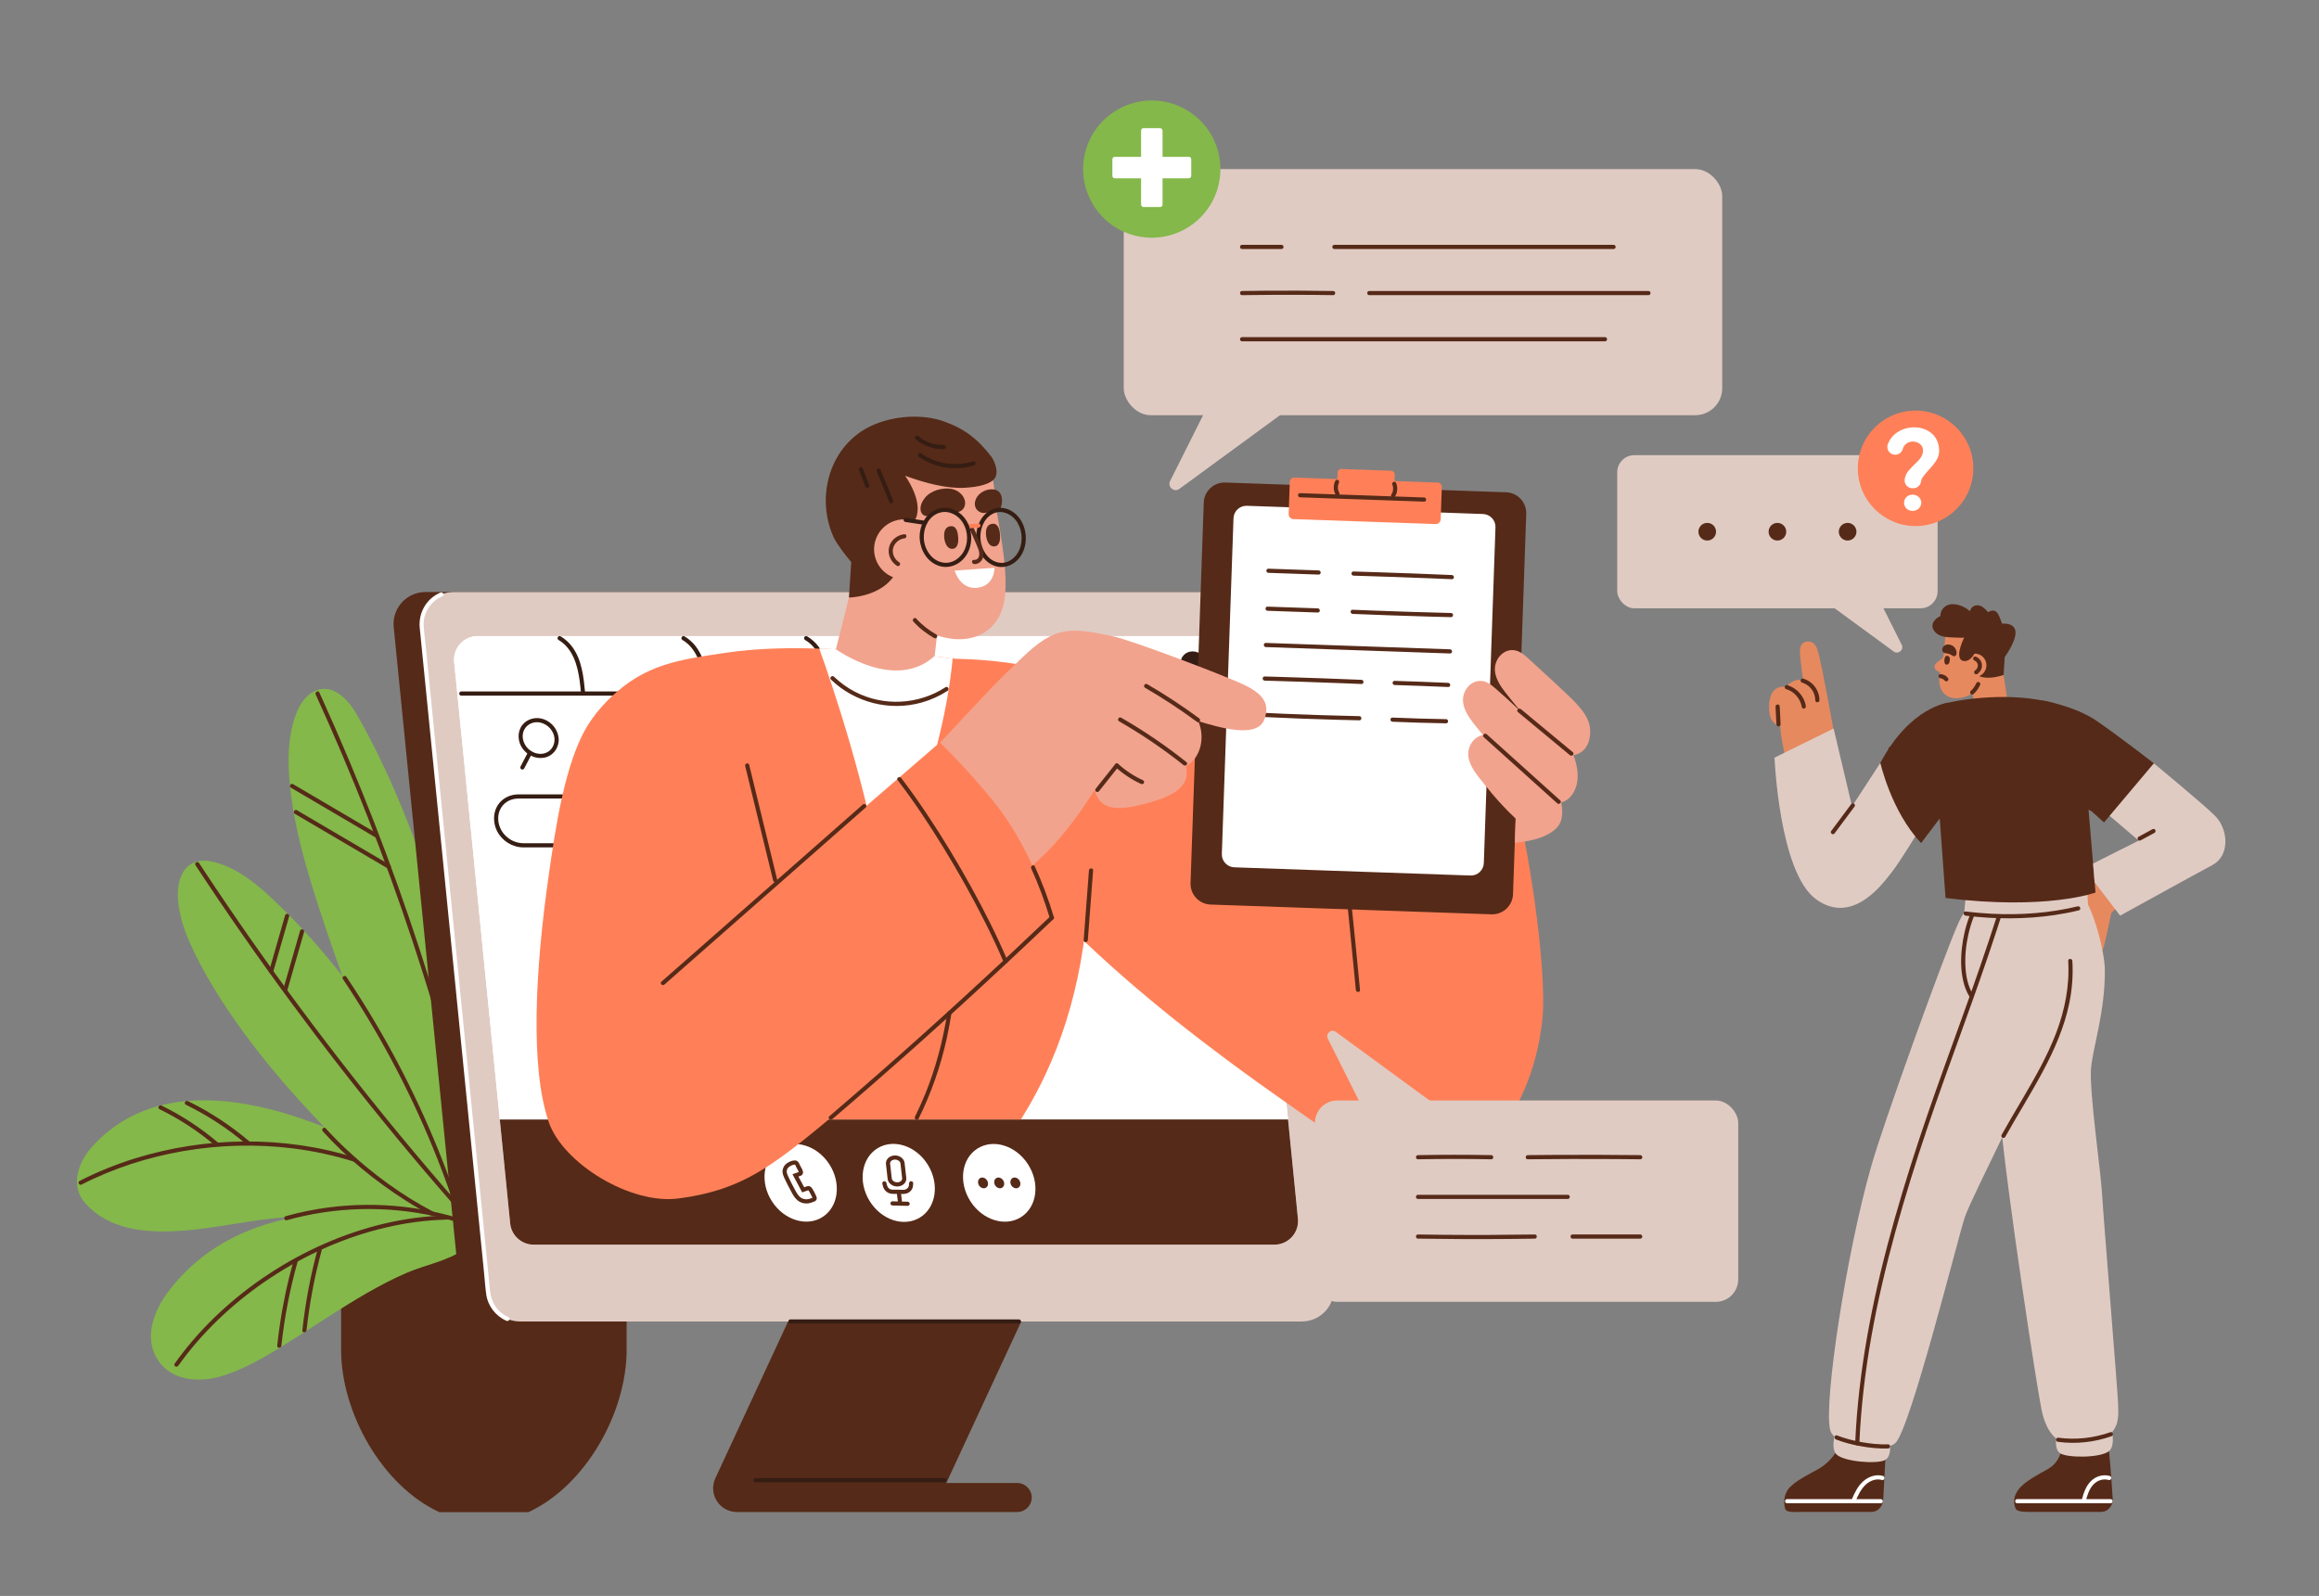 <?xml version="1.0" encoding="UTF-8"?><svg id="Layer_2" xmlns="http://www.w3.org/2000/svg" viewBox="0 0 1692.77 1165.28"><rect x="0" y="0" width="1692.77" height="1165.28" fill="#808080" stroke="none"/><defs><style>.cls-1{fill:#fff;}.cls-2{fill:#f2a38d;}.cls-3{fill:#e7895f;}.cls-4{fill:#ff8058;}.cls-5{fill:#84b84a;}.cls-6{fill:#e0cbc3;}.cls-7{fill:#562a18;}.cls-8{fill:#351d13;}</style></defs><g><path class="cls-5" d="M374.83,920.5c-10.43-63.54-22.65-126.89-37.61-189.52-14.04-58.79-31.41-117.1-57.33-171.85-6.25-13.21-12.91-26.31-20.34-38.91-6.09-10.32-17.96-22.31-30.98-15.07-11.09,6.17-15.22,22.39-16.86,33.94-2,14.09-.93,28.44,.92,42.48,4.13,31.42,13.73,61.77,23.66,91.76,9.21,27.84,19.2,55.43,30.29,82.58,24.99,61.16,55.6,120.18,95.15,173.28,3.27,4.39,10.09,1.41,9.69-2.79,2.14-.89,3.87-3.02,3.4-5.9Z"/><path class="cls-5" d="M387.89,943.84c-13.73-26.51-27.83-52.83-42.32-78.95-13.75-24.78-27.73-49.46-42.41-73.71-14.01-23.14-28.76-45.86-44.9-67.58-15.96-21.47-33.32-41.96-52.48-60.65-9.17-8.94-18.64-17.89-29.52-24.75-5.22-3.29-10.77-6.03-16.67-7.86-6.08-1.88-13.07-3.14-19-.11-9.08,4.64-11.25,16.22-10.73,25.5,.77,13.58,5.81,26.9,11.67,39.03,11.8,24.41,27.14,47.29,43.58,68.78,16.43,21.48,34.46,41.7,53.25,61.14,18.81,19.45,38.26,38.39,58.47,56.38,20.01,17.81,41.09,34.51,63.99,48.47,4.81,2.93,9.7,5.73,14.67,8.39,.1,.62,.54,1.15,1.2,1.27,1.68,.31,3.36,.63,5.05,.94,.26,.05,.52,.01,.77-.08,.84,1.62,1.69,3.23,2.53,4.85,.89,1.71,3.74,.66,2.84-1.07Z"/><path class="cls-5" d="M447.88,594.14c-2.85-19.27-7.63-47.17-31.62-49.25-20.27-1.76-41.44,12.19-54.8,26.18-33.8,35.4-37.57,88.37-34.47,134.74,3.26,48.9,15.69,96.39,29.69,143.23-3.98,5.59-8.25,10.98-12.89,16.1-4.37,4.82,2.77,12,7.16,7.16,3.29-3.63,6.4-7.37,9.36-11.21,1.8,5.93,3.62,11.86,5.44,17.77,1.91,6.21,11.68,3.56,9.76-2.69-2.6-8.44,27.2-95.27,41.5-131.11,9.87-24.72,20.89-49.39,27.32-75.3,6.14-24.73,7.28-50.42,3.55-75.61Z"/><path class="cls-7" d="M457.42,913.16v72.27c0,46.22-30.09,99.47-71.75,118.67h-64.95c-41.65-19.19-71.74-72.45-71.74-118.67v-72.27h208.43Z"/><path class="cls-5" d="M344.37,910.1c3.76-3.08,7.51-6.18,11.24-9.3-16.99-19.81-36.92-36.46-58.9-48.85-62.7-35.34-169.25-81.16-229.39-14.77-10.18,11.24-16.38,28.53-5.23,41.16,33.71,38.23,104.36,12.4,145.41,10.66,23.78-1.01,47.42-2.31,71.16,.53,11.34,1.36,22.62,3.52,33.64,6.86,3.65,1.11,30.85,14.71,32.08,13.71Z"/><path class="cls-5" d="M344.75,900.46c-2.41-7.83-17.85-11.75-23.99-12.49-70.23-8.52-151.15-6.77-197.88,55.01-10.6,14.02-18.28,33.91-7.54,50.17,10.33,15.64,31.12,16.46,47.34,11.35,19.3-6.08,36.98-17.52,53.95-28.27,16.81-10.65,33.31-21.81,50.56-31.75,9.7-5.59,19.63-10.83,29.93-15.24,13.59-5.82,29.15-8.35,41.41-16.9,2-1.39,3.93-2.99,5.15-5.11,1.45-2.52,1.68-4.77,1.07-6.77Z"/><path class="cls-7" d="M209.35,890.92c17.63-4.94,35.84-7.65,54.15-8.1,18.3-.45,36.64,1.32,54.5,5.32,10.11,2.27,20.05,5.24,29.75,8.9,1.83,.69,2.62-2.24,.81-2.93-17.39-6.56-35.56-10.88-54.03-12.97-18.4-2.08-37.04-1.89-55.39,.56-10.33,1.38-20.55,3.47-30.59,6.28-1.88,.53-1.08,3.46,.81,2.93h0Z"/><path class="cls-7" d="M235.59,825.99c17.58,19.47,38.26,36.38,60.36,50.46,6.1,3.89,12.35,7.54,18.76,10.9,1.73,.91,3.27-1.71,1.53-2.62-23.14-12.13-44.57-27.87-63.6-45.73-5.17-4.85-10.15-9.89-14.9-15.15-1.31-1.45-3.45,.7-2.15,2.15h0Z"/><path class="cls-7" d="M250.26,714.78c12.93,19.29,24.9,39.23,35.84,59.72,10.88,20.37,20.75,41.28,29.55,62.63,4.98,12.09,9.61,24.32,13.9,36.67,.64,1.83,3.57,1.05,2.93-.81-7.64-21.99-16.38-43.6-26.16-64.72-9.8-21.14-20.65-41.79-32.52-61.85-6.66-11.25-13.63-22.31-20.91-33.17-1.08-1.62-3.71-.1-2.62,1.53h0Z"/><path class="cls-7" d="M230.45,507.09c6.7,14.69,13.21,29.47,19.52,44.34,6.32,14.89,12.43,29.88,18.34,44.94,5.93,15.11,11.65,30.3,17.16,45.56,5.49,15.19,10.77,30.45,15.84,45.78,5.07,15.33,9.94,30.73,14.6,46.19,.58,1.93,1.16,3.87,1.74,5.8,.56,1.87,3.49,1.07,2.93-.81-4.63-15.55-9.47-31.05-14.52-46.47-5.05-15.42-10.31-30.78-15.78-46.06-5.47-15.28-11.14-30.49-17.02-45.61-5.88-15.13-11.97-30.17-18.25-45.13-6.28-14.93-12.75-29.78-19.43-44.54-.83-1.84-1.67-3.68-2.51-5.51-.81-1.78-3.43-.23-2.62,1.53h0Z"/><path class="cls-7" d="M215.21,594.2c17.88,10.52,35.76,21.03,53.65,31.55,4.73,2.78,9.46,5.57,14.2,8.35,1.69,.99,3.22-1.63,1.53-2.62-17.88-10.52-35.76-21.03-53.65-31.55-4.73-2.78-9.46-5.57-14.2-8.35-1.69-.99-3.22,1.63-1.53,2.62h0Z"/><path class="cls-7" d="M212.38,575.15c15.97,9.39,31.94,18.78,47.91,28.17,4.46,2.62,8.91,5.24,13.37,7.86,1.69,.99,3.22-1.63,1.53-2.62-15.97-9.39-31.94-18.78-47.91-28.17-4.46-2.62-8.91-5.24-13.37-7.86-1.69-.99-3.22,1.63-1.53,2.62h0Z"/><path class="cls-7" d="M142.67,631.66c11.21,17.08,22.65,34,34.33,50.76,11.74,16.85,23.71,33.54,35.9,50.07,12.15,16.47,24.52,32.78,37.1,48.92,12.68,16.27,25.58,32.36,38.7,48.27,12.95,15.71,26.12,31.25,39.5,46.6,1.67,1.91,3.33,3.82,5.01,5.72,1.29,1.47,3.43-.68,2.15-2.15-13.42-15.29-26.63-30.77-39.63-46.43-13.07-15.74-25.92-31.66-38.55-47.75-12.68-16.14-25.14-32.46-37.38-48.94-12.2-16.43-24.18-33.03-35.93-49.78-11.69-16.67-23.16-33.5-34.39-50.49-1.4-2.11-2.79-4.23-4.18-6.35-1.07-1.63-3.7-.11-2.62,1.53h0Z"/><path class="cls-7" d="M209.77,722.88c4.06-14.15,8.13-28.29,12.19-42.44,.54-1.88-2.39-2.69-2.93-.81-4.06,14.15-8.13,28.29-12.19,42.44-.54,1.88,2.39,2.69,2.93,.81h0Z"/><path class="cls-7" d="M199.4,709.69c3.88-13.52,7.77-27.05,11.65-40.57,.54-1.88-2.39-2.69-2.93-.81-3.88,13.52-7.77,27.05-11.65,40.57-.54,1.88,2.39,2.69,2.93,.81h0Z"/><path class="cls-7" d="M59.6,864.87c23.23-11.9,48.36-19.94,74.06-24.39,26.42-4.57,53.56-5.29,80.17-1.99,15.15,1.88,30.13,5.13,44.69,9.72,1.87,.59,2.67-2.34,.81-2.93-26.15-8.25-53.64-12.08-81.04-11.85-26.94,.23-53.91,4.35-79.65,12.34-13.95,4.33-27.56,9.82-40.56,16.48-1.74,.89-.21,3.51,1.53,2.62h0Z"/><path class="cls-7" d="M130.11,997.2c8.44-11.89,18.05-22.92,28.52-33.07,10.76-10.43,22.42-19.93,34.77-28.41,12.59-8.64,25.89-16.24,39.74-22.66,13.77-6.39,28.1-11.58,42.8-15.4,14.6-3.79,29.55-6.22,44.62-6.97,1.85-.09,3.71-.16,5.57-.2,1.95-.05,1.96-3.08,0-3.04-15.26,.36-30.47,2.4-45.33,5.88-15.03,3.52-29.69,8.51-43.82,14.69-14.12,6.17-27.7,13.57-40.58,22.03-12.77,8.39-24.86,17.84-36.05,28.25-10.87,10.11-20.86,21.15-29.73,33.06-1.06,1.42-2.1,2.86-3.13,4.3-1.13,1.6,1.5,3.12,2.62,1.53h0Z"/><path class="cls-7" d="M214.26,920.57c-4.45,15.82-7.86,31.92-10.18,48.19-.66,4.59-1.23,9.18-1.72,13.79-.21,1.94,2.83,1.93,3.04,0,2.2-20.68,6.17-41.15,11.8-61.17,.53-1.88-2.4-2.69-2.93-.81h0Z"/><path class="cls-7" d="M231.85,912.22c-5.28,19.37-8.99,39.14-11.13,59.1-.21,1.94,2.83,1.93,3.04,0,2.12-19.69,5.82-39.19,11.02-58.29,.51-1.89-2.41-2.69-2.93-.81h0Z"/><path class="cls-7" d="M116.4,809.85c14.52,7.11,28.15,15.99,40.49,26.45,1.48,1.26,3.64-.88,2.15-2.15-12.54-10.63-26.34-19.69-41.11-26.92-1.75-.86-3.29,1.76-1.53,2.62h0Z"/><path class="cls-7" d="M135.63,806.58c15.8,7.74,30.63,17.4,44.06,28.78,1.48,1.26,3.64-.88,2.15-2.15-13.62-11.55-28.63-21.4-44.67-29.26-1.75-.86-3.29,1.76-1.53,2.62h0Z"/></g><g><path class="cls-7" d="M584.51,944.93l-62.34,134.4c-1.06,2.29-1.61,4.78-1.61,7.3h0c0,9.58,7.77,17.35,17.35,17.35h204.62c5.85,0,10.59-4.74,10.59-10.59h0c0-5.85-4.74-10.59-10.59-10.59h-51.76l63.95-137.88h-170.22Z"/><path class="cls-8" d="M689.48,1079.21h-137.98c-1.95,0-1.96,3.04,0,3.04h137.98c1.95,0,1.96-3.04,0-3.04h0Z"/><path class="cls-7" d="M310.56,432.26H881.39c11.96,0,21.98,9.07,23.17,20.97l48.46,486.04c1.37,13.7-9.4,25.59-23.17,25.59H359.02c-11.96,0-21.98-9.07-23.17-20.97l-48.46-486.04c-1.37-13.7,9.4-25.59,23.17-25.59Z"/><path class="cls-6" d="M331.03,432.26H901.87c11.96,0,21.98,9.07,23.17,20.97l48.46,486.04c1.37,13.7-9.4,25.59-23.17,25.59H379.49c-11.96,0-21.98-9.07-23.17-20.97l-48.46-486.04c-1.37-13.7,9.4-25.59,23.17-25.59Z"/><path class="cls-1" d="M371.22,961.74c-7.97-3.52-12.66-10.63-13.51-19.15-.26-2.62-.52-5.24-.78-7.86-1.13-11.29-2.25-22.58-3.38-33.87-1.78-17.81-3.55-35.62-5.33-53.44-2.2-22.02-4.39-44.04-6.59-66.06-2.44-24.46-4.88-48.92-7.32-73.37-2.45-24.57-4.9-49.14-7.35-73.72-2.26-22.7-4.53-45.39-6.79-68.09-1.87-18.75-3.74-37.5-5.61-56.24-1.27-12.73-2.54-25.45-3.81-38.18-.5-5.01-1.22-10.05-1.47-15.08-.46-9.41,5.18-17.75,13.75-21.4,1.79-.76,.25-3.38-1.53-2.62-10.26,4.36-16.17,14.78-15.11,25.79,.21,2.17,.43,4.34,.65,6.51,1.08,10.8,2.15,21.59,3.23,32.39,1.75,17.51,3.49,35.01,5.24,52.52,2.2,22.1,4.41,44.2,6.61,66.3,2.46,24.64,4.91,49.28,7.37,73.93,2.48,24.87,4.96,49.73,7.44,74.6,2.3,23.03,4.59,46.07,6.89,69.1,1.9,19.06,3.8,38.12,5.7,57.18,1.29,12.95,2.58,25.89,3.87,38.84,.51,5.08,.83,10.22,1.55,15.28,1.22,8.54,6.87,15.8,14.74,19.27,1.77,.78,3.32-1.83,1.53-2.62h0Z"/><path class="cls-1" d="M348.66,464.45H889.45c8.84,0,16.25,6.7,17.12,15.5l40.87,409.9c1.01,10.13-6.94,18.92-17.12,18.92H389.53c-8.84,0-16.25-6.7-17.12-15.5l-40.87-409.9c-1.01-10.13,6.94-18.92,17.12-18.92Z"/><path class="cls-1" d="M930.32,908.76H389.53c-8.84,0-16.25-6.7-17.12-15.5l-7.31-73.25-33.57-336.66c-1.01-10.12,6.94-18.91,17.13-18.91H889.44c8.85,0,16.25,6.7,17.13,15.5l33.91,340.07,6.96,69.83c1,10.13-6.95,18.92-17.13,18.92Z"/><path class="cls-7" d="M930.32,908.76H389.53c-8.84,0-16.25-6.7-17.12-15.5l-7.31-73.25-.26-2.63H940.22l.26,2.63,6.96,69.83c1,10.13-6.95,18.92-17.13,18.92Z"/><path class="cls-8" d="M336.69,507.91H906.04c1.95,0,1.96-3.04,0-3.04H336.69c-1.95,0-1.96,3.04,0,3.04h0Z"/><path class="cls-8" d="M427.18,506.39c-1.18-11.83-2.28-24.76-9.8-34.53-2.24-2.91-4.98-5.35-8.15-7.23-1.68-1-3.21,1.62-1.53,2.62,10.54,6.25,13.94,18.66,15.46,30.06,.4,3.02,.68,6.05,.98,9.08,.19,1.93,3.23,1.95,3.04,0h0Z"/><path class="cls-8" d="M517.61,506.39c-1.18-11.83-2.28-24.76-9.8-34.53-2.24-2.91-4.98-5.35-8.15-7.23-1.68-1-3.21,1.62-1.53,2.62,10.54,6.25,13.94,18.66,15.46,30.06,.4,3.02,.68,6.05,.98,9.08,.19,1.93,3.23,1.95,3.04,0h0Z"/><path class="cls-8" d="M607.13,506.39c-1.18-11.83-2.28-24.76-9.8-34.53-2.24-2.91-4.98-5.35-8.15-7.23-1.68-1-3.21,1.62-1.53,2.62,10.54,6.25,13.94,18.66,15.46,30.06,.4,3.02,.68,6.05,.98,9.08,.19,1.93,3.23,1.95,3.04,0h0Z"/><path class="cls-8" d="M610.27,615.66h-218.04c-3.39,0-6.77,0-10.16,0-5.46-.01-10.52-2.45-14.08-6.58-5.31-6.16-6.17-16-.08-21.96,2.94-2.88,6.83-4.07,10.86-4.07h226.5c1.69,0,3.35,.01,5.02,.38,8.27,1.82,14.78,9.53,14.59,18.1-.18,8.04-6.69,14.04-14.61,14.12-1.95,.02-1.96,3.06,0,3.04,8.42-.09,15.94-5.84,17.36-14.31,1.46-8.68-3.23-17.41-10.81-21.67-3.35-1.88-7.03-2.7-10.84-2.7h-216.03c-3.75,0-7.49,0-11.24,0-4.5,0-8.79,1.33-12.24,4.3-6.56,5.65-7.38,15.33-3.5,22.75,3.62,6.94,11,11.58,18.84,11.64,.81,0,1.63,0,2.44,0h226.01c1.95,0,1.96-3.04,0-3.04Z"/><g><path class="cls-8" d="M404.74,538.87c.4,4.63-1.85,9.16-6.35,10.86-4.69,1.77-9.98,.03-13.33-3.54-3.26-3.48-4.67-8.95-2.43-13.35,2.14-4.2,6.89-6.23,11.46-5.33,5.49,1.08,10.02,5.75,10.65,11.36,.22,1.92,3.26,1.94,3.04,0-.71-6.27-4.92-11.6-10.87-13.73-5.63-2.01-12.18-.42-15.81,4.44-3.68,4.94-3.21,11.94,.27,16.85,3.57,5.05,9.77,7.93,15.93,6.76,6.72-1.28,11.06-7.64,10.49-14.32-.17-1.93-3.21-1.95-3.04,0Z"/><path class="cls-8" d="M385.54,548.99c-1.85,3.54-3.7,7.07-5.54,10.61-.38,.73-.19,1.65,.54,2.08,.68,.4,1.7,.18,2.08-.54,1.85-3.54,3.7-7.07,5.54-10.61,.38-.73,.19-1.65-.54-2.08-.68-.4-1.7-.18-2.08,.54h0Z"/></g><path class="cls-8" d="M881.23,485.33c.54,5.37-3.39,9.73-8.76,9.73s-10.16-4.36-10.7-9.73c-.54-5.37,3.39-9.73,8.76-9.73s10.16,4.36,10.7,9.73Z"/><path class="cls-8" d="M841.98,485.33c.54,5.37-3.39,9.73-8.76,9.73s-10.16-4.36-10.7-9.73c-.54-5.37,3.39-9.73,8.76-9.73s10.16,4.36,10.7,9.73Z"/><path class="cls-8" d="M743.81,963.35h-166.87c-1.95,0-1.96,3.04,0,3.04h166.87c1.95,0,1.96-3.04,0-3.04h0Z"/><g><ellipse class="cls-1" cx="584.43" cy="863.69" rx="24.94" ry="29.62" transform="translate(-374.31 453.4) rotate(-32.75)"/><ellipse class="cls-1" cx="656.04" cy="863.69" rx="25.03" ry="29.65" transform="translate(-353.29 466.69) rotate(-31.31)"/><ellipse class="cls-1" cx="729.38" cy="863.69" rx="24.98" ry="29.66" transform="translate(-351.27 531.81) rotate(-32.75)"/><g><path class="cls-7" d="M644.08,864.36c.3,1.5,.74,3.09,1.64,4.34,.79,1.09,1.88,1.92,3.12,2.43,2.16,.88,4.66,.52,6.95,.57,.82,.02,1.52-.71,1.52-1.52s-.7-1.5-1.52-1.52c-.76-.02-1.52-.01-2.28,0-.71,0-1.42,.02-2.13-.03-.15-.01-.29-.02-.44-.04,.33,.04-.13-.03-.2-.04-.26-.05-.52-.12-.77-.21-.08-.03-.39-.19-.06-.02-.1-.05-.2-.1-.3-.15-.23-.13-.44-.27-.66-.42,.31,.21,0-.01-.06-.05-.09-.08-.18-.16-.27-.24-.09-.09-.18-.18-.27-.27-.27-.27,.09,.17-.08-.09-.69-1.09-.98-2.08-1.27-3.52-.16-.8-1.12-1.27-1.87-1.06-.84,.23-1.22,1.06-1.06,1.87h0Z"/><path class="cls-7" d="M663.56,863.95c-.01,.28-.02,.57-.04,.85,0,.11-.02,.22-.03,.34,0,.05-.05,.46-.02,.25,.03-.21-.02,.14-.03,.18-.02,.12-.05,.25-.08,.37-.03,.12-.06,.24-.1,.36-.01,.04-.13,.36-.06,.17,.08-.19-.06,.13-.08,.16-.06,.12-.13,.23-.2,.34-.02,.02-.27,.36-.09,.14-.09,.11-.19,.22-.29,.33-.08,.09-.17,.17-.26,.25-.07,.07-.24,.2-.07,.07-.23,.18-.47,.33-.72,.46-.11,.06-.22,.11-.33,.16-.1,.04-.09,.04,.02,0-.07,.03-.14,.05-.21,.08-.26,.09-.52,.16-.79,.21-.44,.09,.26,0-.19,.03-.13,0-.25,.01-.38,.02-.29,0-.59,0-.88,0-.98,0-1.96-.03-2.93-.05-.79-.02-1.55,.71-1.52,1.52,.04,.84,.67,1.5,1.52,1.52,2.53,.05,5.21,.38,7.47-.99,1.12-.68,2.1-1.67,2.64-2.88,.54-1.23,.64-2.54,.7-3.87,.04-.79-.72-1.55-1.52-1.52-.85,.04-1.48,.67-1.52,1.52h0Z"/><path class="cls-7" d="M654.95,866.3c-3.56,0-6.67-2.42-7.02-5.52l-1.22-10.81c-.16-1.45,.29-2.88,1.27-4.03,1.17-1.37,2.98-2.2,4.97-2.29,3.76-.15,7,2.26,7.37,5.52l1.22,10.81c.16,1.45-.29,2.88-1.27,4.03-1.17,1.37-2.98,2.2-4.97,2.29-.12,0-.23,0-.35,0Zm-1.65-19.63c-.07,0-.14,0-.21,0-1.15,.05-2.17,.5-2.8,1.23-.3,.35-.65,.94-.56,1.72l1.22,10.81c.18,1.62,2.1,2.94,4.21,2.82,1.15-.05,2.17-.5,2.8-1.23,.3-.35,.65-.94,.56-1.72l-1.22-10.81c-.18-1.57-1.99-2.83-4-2.83Z"/><path class="cls-7" d="M654.58,870.44c.25,2.19,.5,4.38,.75,6.57,.05,.42,.14,.77,.44,1.07,.26,.26,.7,.46,1.07,.44,.75-.03,1.61-.67,1.52-1.52-.25-2.19-.5-4.38-.75-6.57-.05-.42-.14-.77-.44-1.07-.26-.26-.7-.46-1.07-.44-.75,.03-1.61,.67-1.52,1.52h0Z"/><path class="cls-7" d="M651.49,880.18c3.68,.09,7.37,.18,11.05,.27,.82,.02,1.52-.71,1.52-1.52s-.7-1.5-1.52-1.52c-3.68-.09-7.37-.18-11.05-.27-.82-.02-1.52,.71-1.52,1.52s.7,1.5,1.52,1.52h0Z"/></g><path class="cls-7" d="M588.53,878.7h-.08c-2.33-.02-4.73-.9-6.41-2.37-2.18-1.9-3.47-4.37-4.61-6.54-.23-.43-.45-.86-.67-1.27-1.29-2.37-2.52-4.78-3.64-7.17l-.2-.42c-1-2.13-2.03-4.33-1.64-6.66,.38-2.15,1.61-4,3.4-5.1,1.52-.93,3.36-1.89,5.52-1.89,.35,0,.8,.03,1.29,.24,1.31,.57,1.94,2.06,2.36,3.04,.07,.17,.14,.33,.2,.45,.13,.26,.31,.57,.51,.91,.95,1.64,2.03,3.49,1.44,5.07-.26,.7-.81,1.23-1.56,1.49l-1.61,.56,4.19,7.84c.9-.31,1.98-.69,2.05-.72,1.11-.38,2.72-.32,4.17,2.19,.83,1.42,1.59,2.87,2.26,4.32l.07,.16c.37,.77,.87,1.84,.51,2.89-.38,1.1-1.47,1.5-2.12,1.74l-.2,.08c-1.46,.57-3.19,1.18-5.22,1.18Zm-8.27-28.41s0,.03-.05,.03c-1.4,0-2.72,.69-3.93,1.44-1.06,.65-1.77,1.72-1.99,3.02-.24,1.38,.56,3.07,1.39,4.85l.2,.43c1.09,2.33,2.28,4.69,3.55,7,.23,.43,.47,.87,.7,1.32,1.07,2.03,2.17,4.14,3.92,5.66,1.13,.99,2.83,1.61,4.44,1.62,1.55,.01,2.9-.47,4.18-.97l.26-.1s.07-.03,.11-.04c-.07-.16-.15-.32-.2-.43l-.08-.17c-.64-1.36-1.36-2.74-2.14-4.08-.31-.54-.52-.75-.61-.82-.21,.08-.93,.32-3.21,1.12l-1.23,.43-7.09-13.26,4.61-1.61c-.18-.63-.84-1.76-1.15-2.29-.23-.4-.45-.77-.6-1.07-.08-.17-.18-.38-.28-.62-.16-.38-.54-1.27-.79-1.45Z"/><path class="cls-7" d="M718.14,867.62h0c-2,0-3.87-1.76-4.18-3.93h0c-.31-2.17,1.05-3.93,3.05-3.93h0c2,0,3.87,1.76,4.18,3.93h0c.31,2.17-1.05,3.93-3.05,3.93Z"/><path class="cls-7" d="M729.94,867.62h0c-2,0-3.87-1.76-4.18-3.93h0c-.31-2.17,1.05-3.93,3.05-3.93h0c2,0,3.87,1.76,4.18,3.93h0c.31,2.17-1.05,3.93-3.05,3.93Z"/><path class="cls-7" d="M741.75,867.62h0c-2,0-3.87-1.76-4.18-3.93h0c-.31-2.17,1.05-3.93,3.05-3.93h0c2,0,3.87,1.76,4.18,3.93h0c.31,2.17-1.05,3.93-3.05,3.93Z"/></g></g><g><path class="cls-4" d="M1105.79,585.46c-9.58-2.41-88.06-24.67-127.66-19.33-3.62,.49-4.74,4.7-4.33,7.63,3.34,24.37,6.68,48.74,10.01,73.11-15.92-15.78-32.31-31.1-49.15-45.91-23.1-20.32-47.04-39.68-71.7-58.07-23.17-17.28-47.21-33.72-73.97-44.95-28.92-12.13-62.17-16.47-93.59-17.01,0,0,53.66,167.47,56.82,166.2,43.01,47.35,92.18,88.64,143.45,126.78,14.17,10.54,28.51,20.84,42.96,30.99,14.44,10.14,28.81,20.65,44.17,29.37,27.94,15.88,63.9,25.44,93.48,7.92,15.61-9.25,25.84-23.04,32.84-38.71,1.22-2.52,2.36-5.02,3.42-7.45,7.1-16.26,11.3-33.38,13.25-51,4.21-38.12-12.34-140.41-19.98-159.59Z"/><path class="cls-4" d="M766.88,776.16c-6.57,15.07-12.91,27.11-21.63,41.22H470.72c-36.56-132.89-50.78-222.07-51.34-240.62-.61-20.36,12.78-54.18,26.19-67.23,25.22-24.56,50.05-27.9,84.4-32.93,40.16-5.87,81.13-2.73,121.42,.09,51.08,3.57,100.65,6.38,123.7,59.68,8.32,19.23,13.79,40.39,16.73,62.39,8.03,59.94-2.6,126.21-24.94,177.41Z"/><path class="cls-1" d="M695.39,480.94c-8.3,86.33-50.08,168.65-50.08,168.65-12.52-75.14-37.24-148.11-47.29-176.03,17.84,.57,35.67,1.87,53.37,3.12,15.02,1.06,29.89,2.04,44,4.26Z"/><path class="cls-7" d="M606.59,496.21c17.42,16.79,42.91,23.29,66.22,16.73,6.68-1.88,13.06-4.77,18.88-8.54,1.63-1.06,.11-3.69-1.53-2.62-19.66,12.78-45.12,14.17-65.96,3.37-5.66-2.93-10.86-6.66-15.45-11.08-1.41-1.36-3.56,.79-2.15,2.15h0Z"/><path class="cls-7" d="M980.73,634.83c2.66,22.93,4.9,45.91,7.12,68.89,.62,6.36,1.23,12.71,1.86,19.07,.19,1.93,3.23,1.95,3.04,0-2.23-22.48-4.3-44.98-6.7-67.45-.73-6.84-1.49-13.68-2.28-20.51-.22-1.92-3.26-1.94-3.04,0h0Z"/><g><path class="cls-7" d="M1088.72,667.58l-205.02-7.12c-8.39-.29-14.95-7.33-14.66-15.72l9.65-277.76c.29-8.39,7.33-14.95,15.72-14.66l205.02,7.12c8.39,.29,14.95,7.33,14.66,15.72l-9.65,277.76c-.29,8.39-7.33,14.95-15.72,14.66Z"/><path class="cls-1" d="M1073.35,639.25l-172.35-5.99c-5.21-.18-9.29-4.55-9.11-9.77l8.51-245.08c.18-5.21,4.55-9.29,9.77-9.11l172.35,5.99c5.21,.18,9.29,4.55,9.11,9.77l-8.51,245.08c-.18,5.21-4.55,9.29-9.77,9.11Z"/><path class="cls-4" d="M944.2,350.5h104.75c1.73,0,3.14,1.41,3.14,3.14v23.56c0,2-1.63,3.63-3.63,3.63h-103.78c-2,0-3.63-1.63-3.63-3.63v-23.56c0-1.73,1.41-3.14,3.14-3.14Z" transform="translate(13.29 -34.37) rotate(1.99)"/><rect class="cls-4" x="976.06" y="343.04" width="41.78" height="23.47" rx="2.62" ry="2.62" transform="translate(12.91 -34.39) rotate(1.99)"/><path class="cls-7" d="M948.97,363.11c23.49,.82,46.98,1.63,70.46,2.45,6.71,.23,13.42,.47,20.13,.7,1.95,.07,1.95-2.97,0-3.04-23.49-.82-46.98-1.63-70.46-2.45-6.71-.23-13.42-.47-20.13-.7-1.95-.07-1.95,2.97,0,3.04h0Z"/><path class="cls-7" d="M977.58,359.66c-.09-.15-.17-.31-.25-.46-.03-.05-.25-.56-.12-.24-.14-.33-.25-.67-.34-1.02-.08-.31-.14-.62-.2-.93-.03-.18-.03-.18,0,0-.01-.09-.02-.18-.03-.27-.02-.18-.03-.36-.03-.55-.01-.37,0-.73,.03-1.1,0-.04,.05-.49,0-.14,.02-.18,.06-.36,.09-.54,.07-.36,.17-.71,.28-1.05,.02-.06,.22-.58,.09-.27,.07-.17,.15-.33,.23-.49,.36-.71,.21-1.68-.54-2.08-.69-.37-1.69-.21-2.08,.54-1.6,3.14-1.53,7.05,.25,10.11,.4,.69,1.39,.99,2.08,.54,.69-.45,.97-1.34,.54-2.08h0Z"/><path class="cls-7" d="M1018.22,362.61c2-2.95,2.22-6.84,.84-10.08-.31-.73-1.45-.95-2.08-.54-.76,.49-.88,1.29-.54,2.08-.14-.32,.06,.19,.08,.25,.06,.17,.11,.33,.15,.5,.05,.17,.09,.34,.12,.51,.01,.06,.1,.62,.05,.25,.09,.71,.07,1.41,.02,2.12-.02,.18-.02,.18,0,0-.01,.09-.03,.18-.04,.26-.03,.17-.06,.35-.1,.52-.08,.34-.18,.68-.29,1.01-.02,.06-.23,.57-.09,.24-.07,.16-.14,.31-.22,.47-.16,.3-.33,.6-.53,.88-.45,.66-.15,1.71,.54,2.08,.77,.41,1.6,.16,2.08-.54h0Z"/><path class="cls-7" d="M988,420.31c18.64,.56,37.28,1.18,55.92,1.93,5.3,.21,10.6,.43,15.89,.66,1.95,.09,1.95-2.95,0-3.04-18.63-.82-37.26-1.5-55.89-2.1-5.31-.17-10.61-.34-15.92-.49-1.95-.06-1.95,2.98,0,3.04h0Z"/><path class="cls-7" d="M925.88,418.26c12.23,.42,24.46,.85,36.69,1.27,1.95,.07,1.95-2.97,0-3.04-12.23-.42-24.46-.85-36.69-1.27-1.95-.07-1.95,2.97,0,3.04h0Z"/><path class="cls-7" d="M987.37,448.24c18.64,.76,37.27,1.43,55.92,1.96,5.3,.15,10.6,.29,15.9,.41,1.95,.05,1.95-2.99,0-3.04-18.64-.44-37.27-1.04-55.9-1.74-5.31-.2-10.61-.41-15.92-.63-1.95-.08-1.95,2.96,0,3.04h0Z"/><path class="cls-7" d="M925.25,445.96c12.23,.42,24.46,.85,36.69,1.27,1.95,.07,1.95-2.97,0-3.04-12.23-.42-24.46-.85-36.69-1.27-1.95-.07-1.95,2.97,0,3.04h0Z"/><path class="cls-7" d="M924.01,472.46c16.89,.59,33.78,1.17,50.67,1.76,19.15,.67,38.29,1.33,57.44,2,8.78,.3,17.56,.61,26.34,.91,1.95,.07,1.95-2.97,0-3.04-16.89-.59-33.78-1.17-50.67-1.76-19.15-.67-38.29-1.33-57.44-2-8.78-.3-17.56-.61-26.34-.91-1.95-.07-1.95,2.97,0,3.04h0Z"/><path class="cls-7" d="M1018.01,500.16c13.04,.4,26.08,.89,39.11,1.46,1.95,.09,1.95-2.95,0-3.04-13.03-.57-26.07-1.05-39.11-1.46-1.95-.06-1.95,2.98,0,3.04h0Z"/><path class="cls-7" d="M923.19,496.96c18.3,.51,36.61,1.12,54.9,1.82,5.25,.2,10.49,.41,15.73,.63,1.95,.08,1.95-2.96,0-3.04-18.37-.76-36.74-1.43-55.12-2-5.17-.16-10.35-.31-15.52-.46-1.95-.05-1.95,2.98,0,3.04h0Z"/><path class="cls-7" d="M1016.45,526.97c13.04,.55,26.08,.94,39.12,1.16,1.95,.03,1.96-3,0-3.04-13.04-.22-26.09-.61-39.12-1.16-1.95-.08-1.95,2.95,0,3.04h0Z"/><path class="cls-7" d="M921.64,523.48c18.29,.88,36.59,1.58,54.89,2.07,5.25,.14,10.5,.27,15.74,.38,1.95,.04,1.95-3,0-3.04-18.38-.39-36.76-.97-55.13-1.75-5.17-.22-10.34-.46-15.51-.71-1.95-.09-1.95,2.94,0,3.04h0Z"/></g><path class="cls-2" d="M906.78,499.37c-13.01-6.04-80.09-31.83-94.66-34.84-12.89-2.66-28.34-6.51-41.18-1.85-12.15,4.41-22.35,15.21-31.52,23.93-10.55,10.04-20.49,20.71-30.45,31.33-24.12,25.71-48.24,51.43-72.37,77.14,0,0,57.99,64.57,79.03,58.15,36.73-11.22,63.03-44.42,83.63-76.7,.33,2.83,1.43,5.59,3.6,8.11,6.93,8.06,21.05,5.13,30.04,2.94,9.41-2.28,23.54-6.09,29.97-13.83,3.44-4.15,3.89-9.24,2.96-14.36,2.96-1.88,5.6-4.09,7.65-7.55,3.38-5.72,4.29-12.55,3.12-19.04-.39-2.15-1.04-4.23-1.88-6.24,15.75,4.77,43.04,12.79,48.18-1.23,4.29-11.7-.75-18.83-16.13-25.97Z"/><path class="cls-7" d="M802.1,577.84c4.74-5.95,9.47-11.91,14.21-17.86,.51-.64,.63-1.52,0-2.15-.53-.53-1.63-.65-2.15,0-4.74,5.95-9.47,11.91-14.21,17.86-.51,.64-.63,1.52,0,2.15,.53,.53,1.63,.65,2.15,0h0Z"/><path class="cls-7" d="M814.16,559.98c5.57,5.05,11.87,9.24,18.71,12.37,.75,.34,1.63,.21,2.08-.54,.38-.65,.2-1.73-.54-2.08-6.6-3.02-12.71-7.02-18.09-11.9-1.45-1.31-3.6,.83-2.15,2.15h0Z"/><path class="cls-7" d="M816.88,526.65c16.45,9.46,32.2,20.14,47.04,31.96,1.51,1.21,3.68-.93,2.15-2.15-15.05-11.99-30.97-22.85-47.66-32.44-1.7-.98-3.23,1.65-1.53,2.62h0Z"/><path class="cls-7" d="M835.86,502.16c13.12,7.63,25.77,15.95,37.98,24.96,1.57,1.16,3.09-1.47,1.53-2.62-12.2-9.02-24.86-17.34-37.98-24.96-1.69-.98-3.22,1.64-1.53,2.62h0Z"/><path class="cls-2" d="M1147.23,510.2c-4.68-4.65-21.64-20.44-31.53-29.34-3.78-3.4-7.79-6.83-13.23-6.13-4.7,.6-8.47,4.11-10.2,8.4-4.32,10.69,5.39,20.91,11.51,28.62,2.29,2.89,4.66,5.72,7.09,8.5-6.04-5.76-12.17-11.42-18.46-16.9-3.83-3.35-7.79-6.83-13.23-6.13-4.7,.6-8.47,4.11-10.2,8.4-4.32,10.69,5.39,20.91,11.51,28.62,.65,.82,1.31,1.62,1.97,2.43-4.44,.8-7.99,4.17-9.65,8.29-4.32,10.69,5.39,20.91,11.51,28.62,7.13,9,13.73,16.27,22.06,24.16,0,0-.61,17.63-.61,17.63,0,0,12.78-1.02,21.42-4.86,4.23-1.88,9.34-5.06,11.45-9.35,2.28-4.65,1.92-10.28,1.03-15.23,3.69-1.05,6.98-3.55,9.32-8,4.18-7.96,2.95-17.62-.43-26.58,5.48-.77,9.78-4.73,11.35-10.62,3.35-12.63-3.23-21.17-12.65-30.52Z"/><path class="cls-7" d="M1083.08,538.24c13.91,12.52,27.82,25.04,41.73,37.57,3.97,3.58,7.94,7.15,11.92,10.73,1.45,1.3,3.6-.84,2.15-2.15-13.91-12.52-27.82-25.04-41.73-37.57-3.97-3.58-7.94-7.15-11.92-10.73-1.45-1.3-3.6,.84-2.15,2.15h0Z"/><path class="cls-7" d="M1108.02,519.91c12.65,10.49,25.31,20.98,37.96,31.48,1.49,1.24,3.65-.9,2.15-2.15-12.65-10.49-25.31-20.98-37.96-31.48-1.49-1.24-3.65,.9-2.15,2.15h0Z"/><path class="cls-2" d="M610.18,474.04s43.33,31.39,72.12,4.84l3.39-30.06s-13.76-81.53-51.88-68.57l-23.64,93.79Z"/><path class="cls-2" d="M678.85,461.93c-22.53-9.79-41.36-37.55-47.36-46.36-10.08-14.77-33.35-41.01-13.06-77.06,6.76-12.01,27.23-33.08,58.5-28.3,17.38,2.66,35.25,13.61,42.03,25.55,2.15,3.76,4.03,8.6,5.64,14.13,1.47,5.06,1.66,15.8,2.68,21.81,3.57,21,8.28,45.09,6.27,63.81-2.98,27.85-27.55,38.24-54.71,26.41h0Z"/><path class="cls-7" d="M704.5,367.16c-.19-5.32-5.05-9.34-10.03-10.2-6.44-1.12-14.85,1.07-19.26,6.47-6.4,7.85-2.63,15.42,4.1,12.95,4.37-1.6,7.2-3,11.68-3.04,3.05-.03,6.36,1.11,8.64,.46,2.99-.86,4.98-3.49,4.86-6.63h0Z"/><path class="cls-7" d="M711.6,367.74c-.09,3.14,1.91,5.76,4.9,6.6,1.91,.54,3.86-.1,5.76-.33,3.08-.38,4.43-.21,5.82-.66,2.26-.73,3.01-4.06,3.24-6.07,.34-2.91-.03-6.46-2.43-8.45-1.98-1.64-4.91-1.81-7.34-1.36-4.98,.9-9.81,4.95-9.96,10.28Z"/><path class="cls-7" d="M694.29,384.19c-6.37,.22-5.47,8.61-4.29,11.96,.76,2.18,2.34,4.73,5.22,4.59,4.2-.2,4.42-5.46,4.24-8.26-.2-3.13-1-8.44-5.17-8.29h0Z"/><path class="cls-7" d="M724.82,382.41c-6.37,.22-5.47,8.61-4.29,11.96,.76,2.18,2.34,4.73,5.22,4.59,4.2-.2,4.42-5.46,4.24-8.26-.2-3.13-1-8.44-5.17-8.29h0Z"/><path class="cls-8" d="M712.66,393.63c.68,8.23,5.2,16.54,13.3,19.47,7.7,2.79,15.71-1.23,19.68-8.02,4.38-7.49,4.15-17.46-.27-24.88-4-6.71-11.82-11.17-19.65-8.74-9.24,2.87-13.67,13.1-13.06,22.16,.13,1.94,3.17,1.95,3.04,0-.46-6.95,2.11-14.68,8.5-18.23,6.04-3.35,13.04-.89,17.14,4.27,4.64,5.84,5.63,14.27,2.99,21.17-2.33,6.09-8.2,11.06-15.02,10-8.14-1.27-12.98-9.58-13.61-17.21-.16-1.93-3.2-1.95-3.04,0Z"/><path class="cls-1" d="M725.96,414.56l-29.1,2.05s3.72,13.56,15.9,12.62c13.43-1.04,13.19-14.67,13.19-14.67Z"/><path class="cls-7" d="M723.69,333.53c-9.93-13.11-20.04-20.71-34.94-25.93-15.99-5.6-36.59-3.96-52.02,2.99-30.98,13.95-41.74,51.93-28.18,81.76,2.16,4.75,9.39,14.08,12.81,18.02l-1.67,25.91s36.06-.25,38.35-32.45c.44-6.16,.06-11.07-.83-14.99,.24-.68,.45-1.1,.62-1.17,18.3-6.85,12.81-25.69,2.88-40.3,14.8,5.44,30.63,9.51,43.48,8.78,10.67-.6,17.09-2.62,20.61-5.45,5.21-4.19,1.48-13.75-1.12-17.17Z"/><path class="cls-8" d="M626.95,342.96c1.56,4.05,3.11,8.1,4.67,12.15,.29,.76,1.02,1.29,1.87,1.06,.73-.2,1.36-1.1,1.06-1.87-1.56-4.05-3.11-8.1-4.67-12.15-.29-.76-1.02-1.29-1.87-1.06-.73,.2-1.36,1.1-1.06,1.87h0Z"/><path class="cls-8" d="M639.92,343.95c3.07,7.49,6.14,14.99,9.21,22.48,.31,.76,1.01,1.29,1.87,1.06,.72-.19,1.37-1.11,1.06-1.87-3.07-7.49-6.14-14.99-9.21-22.48-.31-.76-1.01-1.29-1.87-1.06-.72,.19-1.37,1.11-1.06,1.87h0Z"/><path class="cls-8" d="M670.8,333.66c11.58,8.08,26.82,10.38,40.28,6.11,1.86-.59,1.06-3.52-.81-2.93-12.75,4.04-26.97,1.85-37.94-5.8-1.61-1.12-3.13,1.51-1.53,2.62h0Z"/><path class="cls-8" d="M668.36,320.69c5.67,4.84,13,7.47,20.47,7.19,1.95-.07,1.96-3.11,0-3.04-6.64,.25-13.26-1.97-18.32-6.3-1.48-1.26-3.64,.88-2.15,2.15h0Z"/><path class="cls-2" d="M639.11,407.82c3.73,11.5,16.07,17.8,27.57,14.07,11.5-3.73,17.8-16.07,14.07-27.57-3.72-11.5-16.07-17.8-27.57-14.07-11.5,3.73-17.8,16.07-14.07,27.57h0Z"/><path class="cls-4" d="M725.1,584.98c-12.15-14.99-25.24-29.36-39-42.92-40.01,34.55-80.01,69.11-120.02,103.66-4.82-24.45-10.9-48.65-18.33-72.46-7.85-25.13-17.58-73.91-47.26-81.4-28.91-7.29-55.77,13.54-70.61,36.39-17.67,27.23-24.69,78.61-29.25,110.24-10.08,70.02-13.71,141.43,0,180.95,10.42,30.02,59.63,60.26,94.62,55.61,55.76-7.42,76.08-30.27,146.31-88.25,22.52-18.59,43.31-39.18,64.13-59.66,6.6-6.49,61.12-61.16,61.12-61.16-9.7-29.01-22.27-57-41.71-81Z"/><path class="cls-7" d="M656.33,410.52c-3.35-2.03-5.3-6.25-4.42-10.11,.87-3.83,4.35-6.95,8.28-7.32,1.93-.18,1.95-3.22,0-3.04-5.24,.5-10.02,4.32-11.21,9.55-1.18,5.21,1.27,10.79,5.82,13.54,1.68,1.01,3.2-1.61,1.53-2.62h0Z"/><path class="cls-7" d="M711,411.83c2.29,.25,4.46-1.02,5.69-2.91,1.45-2.22,1.42-5.11,.76-7.58-.72-2.7-2.06-5.26-3.17-7.81-1.2-2.76-2.41-5.53-3.61-8.29-.78-1.79-3.4-.24-2.62,1.53,1.86,4.27,3.8,8.52,5.58,12.83,.79,1.9,1.53,4.02,1.11,6.1-.37,1.86-1.77,3.3-3.74,3.08-1.94-.22-1.92,2.82,0,3.04h0Z"/><path class="cls-4" d="M714.2,382.2c-2.58,.19-5.16,.38-7.74,.58-.79,.06-1.56,.66-1.52,1.52,.03,.77,.67,1.58,1.52,1.52,2.58-.19,5.16-.38,7.74-.58,.79-.06,1.56-.66,1.52-1.52-.03-.77-.67-1.58-1.52-1.52h0Z"/><path class="cls-8" d="M671.34,393.63c.69,8.41,5.57,16.65,13.85,19.46,7.84,2.66,16.08-1.13,20.34-7.94,4.68-7.47,4.51-17.64-.13-25.09-4.26-6.82-12.37-11.02-20.36-8.64-9.42,2.8-14.32,12.91-13.7,22.21,.13,1.94,3.17,1.95,3.04,0-.47-7.09,2.39-14.7,8.9-18.22,6.28-3.4,13.62-1.11,18.04,4.15,4.82,5.74,5.91,14.33,3.06,21.21-2.61,6.31-8.86,11.1-15.92,10.01-8.23-1.27-13.44-9.31-14.09-17.15-.16-1.93-3.2-1.95-3.04,0Z"/><path class="cls-8" d="M675.5,380.27c-4.67-.71-9.33-1.42-14-2.13-.81-.12-1.63,.2-1.87,1.06-.2,.72,.24,1.74,1.06,1.87,4.66,.71,9.33,1.42,14,2.13,.81,.12,1.63-.2,1.87-1.06,.2-.72-.24-1.74-1.06-1.87h0Z"/><path class="cls-7" d="M484.99,718.88c7.12-6.26,14.24-12.53,21.36-18.79,10.68-9.4,21.37-18.8,32.05-28.2,11.93-10.49,23.85-20.98,35.78-31.48,11-9.68,21.99-19.35,32.99-29.03,7.65-6.73,15.3-13.46,22.95-20.19,.61-.53,1.21-1.07,1.82-1.6,1.47-1.29-.68-3.43-2.15-2.15-7.12,6.26-14.24,12.53-21.36,18.79-10.68,9.4-21.37,18.8-32.05,28.2-11.93,10.49-23.85,20.98-35.78,31.48-11,9.67-21.99,19.35-32.99,29.03-7.65,6.73-15.3,13.46-22.95,20.19-.61,.53-1.21,1.07-1.82,1.6-1.47,1.29,.68,3.43,2.15,2.15h0Z"/><path class="cls-7" d="M543.95,559.29c5.29,21.68,10.58,43.36,15.87,65.04,1.51,6.19,3.02,12.39,4.53,18.58,.46,1.9,3.39,1.09,2.93-.81-5.29-21.68-10.58-43.36-15.87-65.04-1.51-6.19-3.02-12.39-4.53-18.58-.46-1.9-3.39-1.09-2.93,.81h0Z"/><path class="cls-7" d="M607.51,817.18c21.59-18.48,42.98-37.19,64.16-56.14,20.92-18.73,41.63-37.69,62.16-56.85,11.74-10.96,23.42-21.98,35.06-33.05,1.42-1.35-.73-3.49-2.15-2.15-20.63,19.63-41.42,39.1-62.4,58.35-20.68,18.97-41.56,37.72-62.65,56.22-12.04,10.57-24.15,21.05-36.32,31.47-1.49,1.27,.67,3.41,2.15,2.15h0Z"/><path class="cls-7" d="M752.74,634.11c5.39,11.83,9.89,23.9,13.61,36.36,.56,1.87,3.49,1.07,2.93-.81-3.79-12.71-8.42-25.01-13.91-37.09-.81-1.78-3.43-.23-2.62,1.53h0Z"/><path class="cls-7" d="M655.24,569.6c12.01,15.71,22.96,32.23,33.3,49.08,10.97,17.88,21.25,36.2,30.66,54.95,4.79,9.56,9.35,19.23,13.53,29.08,.32,.76,1.43,.91,2.08,.54,.79-.45,.86-1.33,.54-2.08-7.73-18.2-16.69-35.88-26.24-53.2-10.13-18.37-20.98-36.36-32.65-53.8-5.94-8.89-12.11-17.63-18.6-26.12-1.17-1.53-3.81-.02-2.62,1.53h0Z"/><path class="cls-7" d="M670.52,816.88c9.19-18.73,16.14-38.41,20.59-58.8,1.3-5.93,2.4-11.9,3.35-17.89,.3-1.91-2.62-2.74-2.93-.81-3.24,20.4-8.41,40.42-16.23,59.56-2.27,5.56-4.76,11.02-7.4,16.41-.86,1.75,1.76,3.29,2.62,1.53h0Z"/><path class="cls-7" d="M794.89,635.49c-1.29,16.98-2.57,33.96-3.86,50.94-.15,1.95,2.89,1.94,3.04,0,1.29-16.98,2.57-33.96,3.86-50.94,.15-1.95-2.89-1.94-3.04,0h0Z"/><path class="cls-7" d="M666.72,453.82c4.32,4.85,9.55,8.83,15.17,12.05,1.7,.97,3.23-1.65,1.53-2.62-5.42-3.11-10.39-6.91-14.56-11.58-1.3-1.46-3.44,.69-2.15,2.15h0Z"/></g><g><path class="cls-3" d="M1542.23,661.45s-5,24.64-6.9,30.93c-1.91,6.29-12.83,3.99-10.55-7.7,2.28-11.69,5.74-22.15,5.74-22.15l11.71-1.08Z"/><path class="cls-3" d="M1539.13,644.2c-7.68-5.68-13.5-6.17-20.5-5.1-11.07,9.82-21.92,19.89-32.51,30.23-4.73,4.61-.63,11.43,4.37,11.89-.42,.43-.85,.85-1.27,1.28-6.12,6.26,3.15,16.29,9.31,9.99,.99-1.01,1.99-2,2.98-3,.13,5.33,6.55,9.97,11.25,5.15,9.64-9.9,22.18-21.48,32.16-31.78,4.49-5.51-3.01-16.61-5.79-18.66Z"/><path class="cls-7" d="M1492.15,681.13c3.93-3.88,8.09-7.53,12.48-10.88,.65-.5,.99-1.31,.54-2.08-.37-.64-1.42-1.05-2.08-.54-4.6,3.51-8.98,7.29-13.09,11.35-1.39,1.38,.76,3.52,2.15,2.15h0Z"/><path class="cls-7" d="M1503.41,689.71c3.99-3.89,7.98-7.78,11.97-11.67,1.4-1.37-.75-3.51-2.15-2.15-3.99,3.89-7.98,7.78-11.97,11.67-1.4,1.37,.75,3.51,2.15,2.15h0Z"/><path class="cls-3" d="M1465.59,513s-12.92,5.24-24.78-2.04l-1.79-6.8s7.08-34.45,20.61-30.24l5.96,39.08Z"/><path class="cls-3" d="M1418.89,479.83c-.94,.71-1.87,1.44-2.79,2.18-1.65,1.32-4.46,2.94-3.96,5.38,.44,2.16,3.13,3.23,5.04,3.37,5.49,.39,1.71-10.93,1.71-10.93Z"/><path class="cls-3" d="M1436.62,507.92c8.91-3.87,16.59-14.73,19.04-18.18,4.11-5.78,13.51-16.06,6.05-30.07-2.49-4.67-10.21-12.84-22.46-10.91-6.81,1.08-13.92,5.38-16.71,10.05-.88,1.47-1.68,3.36-2.37,5.52-.64,1.98-.77,10.53-1.24,12.88-1.65,8.2-3.67,14.88-3.31,20.53,.68,10.87,10.27,14.85,21.01,10.18h0Z"/><path class="cls-7" d="M1416.52,495.23c.13,0,.26,.02,.39,.04-.13-.02-.27-.04-.4-.05,.5,.07,.98,.21,1.45,.4-.12-.05-.24-.1-.36-.15,.46,.2,.9,.45,1.3,.76-.1-.08-.2-.16-.31-.24,.38,.3,.72,.63,1.02,1.01-.08-.1-.16-.2-.24-.31,.01,.02,.03,.03,.04,.05,.25,.33,.49,.58,.91,.7,.36,.1,.85,.05,1.17-.15,.32-.21,.61-.52,.7-.91,.08-.37,.09-.85-.15-1.17-.66-.86-1.43-1.61-2.4-2.13-.97-.52-2.01-.81-3.1-.89-.37-.03-.82,.19-1.07,.44-.26,.26-.46,.7-.44,1.07,.04,.87,.67,1.46,1.52,1.52h0Z"/><path class="cls-7" d="M1463.36,479.74l-.82,13.07s-17.36,6.46-22.77-3.63c-5.41-10.08,4.63-21.32,4.63-21.32l18.97,11.88Z"/><path class="cls-7" d="M1417.77,473.69c.46-2.02,2.46-3.18,4.27-3.12,2.34,.07,4.44,1.14,5.58,3.55,1.66,3.49-.22,6.1-2.4,4.63-1.41-.95-1.74-1.07-3.28-1.53-1.14-.34-2.21-.19-2.96-.62-.98-.56-1.48-1.72-1.21-2.91h0Z"/><path class="cls-3" d="M1449.63,488.34c-1.43,4.49-6.23,6.98-10.72,5.55-4.49-1.43-6.97-6.23-5.55-10.72,1.43-4.49,6.23-6.97,10.72-5.55,4.49,1.43,6.98,6.23,5.55,10.72h0Z"/><path class="cls-7" d="M1421.3,478.84c2.48,.07,2.15,3.34,1.7,4.65-.29,.85-.9,1.85-2.02,1.8-1.64-.07-1.74-2.12-1.67-3.21,.07-1.22,.37-3.29,2-3.24h0Z"/><path class="cls-7" d="M1443.31,492.13c2.2-1.45,3.69-4.07,3.43-6.76-.26-2.73-2-4.94-4.53-5.95-.74-.29-1.7,.32-1.87,1.06-.2,.88,.27,1.55,1.06,1.87-.2-.08,0,0,.09,.05,.11,.05,.21,.11,.31,.17,.08,.05,.16,.1,.24,.15,0,0,.31,.23,.19,.13-.13-.1,.18,.16,.17,.15,.07,.06,.14,.13,.2,.2,.08,.08,.16,.17,.24,.26,.06,.07,.19,.25,.07,.08,.12,.17,.24,.35,.34,.53,.06,.1,.11,.21,.16,.31,.13,.24-.01-.06,.04,.09,.07,.2,.14,.4,.19,.61,.03,.11,.05,.23,.07,.35,.04,.25-.01-.35,0,.09,.01,.22,.02,.44,0,.66,0,.12-.01,.24-.03,.37,.02-.16,0-.08-.02,.03-.06,.24-.11,.48-.19,.71-.03,.09-.07,.19-.1,.28,.09-.23-.04,.07-.06,.11-.11,.22-.23,.44-.37,.65-.07,.1-.14,.21-.21,.31,.1-.13,.01-.02-.04,.04-.17,.18-.34,.36-.52,.53-.07,.07-.15,.13-.23,.19,.21-.16-.17,.11-.18,.11-.68,.45-.97,1.34-.54,2.08,.4,.68,1.39,1,2.08,.54h0Z"/><path class="cls-7" d="M1471.08,460.19c-.95-4-5.31-5.18-9.58-4.81-.7-1.8-1.41-3.61-2.16-5.38-1.07-2.53-2.66-4.77-5.77-4.08-.79,.18-1.59,.57-2.28,1.11-2.43-2.91-5.14-5.11-7.76-5.11-2.95,0-4.66,1.65-5.65,4.31-3.83-3.71-11.79-6.8-16.98-4.04-2.95,1.57-4.55,4.52-4.45,7.6-4.6,2.15-7.97,6.51-4.33,11.18,2.43,3.11,6.38,4.08,10.36,4.31,6.13,.36,8.46,.36,11.21,.36-4.62,9.72-5.03,16.99,.42,17.04,4.45,.04,7.13-5.19,7.95-7.09,1.61,1.09,3.29,2,4.92,2.62,3.38,3.64,14.32,3.1,16.36,1.54,0,0,9.36-12.65,7.72-19.55Z"/><path class="cls-7" d="M1442.71,498.66c-.51,1.15-1.14,2.24-1.87,3.27-.08,.11-.16,.23-.25,.34-.01,.01-.22,.29-.07,.1,.13-.17-.02,.02-.04,.05-.2,.25-.4,.49-.6,.73-.43,.49-.88,.95-1.35,1.39-.58,.54-.59,1.61,0,2.15,.62,.57,1.53,.58,2.15,0,1.95-1.83,3.57-4.05,4.66-6.49,.17-.38,.27-.75,.15-1.17-.1-.35-.37-.73-.7-.91-.66-.35-1.73-.23-2.08,.54h0Z"/><path class="cls-7" d="M1529.06,1039.83c-4.63-2.24-9.61-3.46-14.78-3.63-2.95-2.2-8.33-.93-8.24,3.84,.25,13.54,.2,26.36-11.7,32.89-5.82,3.19-16.29,8.68-20.56,14.15-3.96,5.07-4.41,9.73-2.46,14.38,1.11,2.66,7.55,2.38,10.72,2.46h51.29c6.64,0,9.06-6.11,8.9-8.84-1.07-17.88-2.36-32.35-4.23-52.25-.49-5.25-6.17-6.24-8.94-3Z"/><path class="cls-6" d="M1546.07,1024.25c-.24-8.67-10.58-133.95-11.7-153.18-.93-15.98-9.48-75.32-7.99-91.21,1.47-15.71,10.27-41.27,10.08-71.53-.08-13.18-8.13-44.63-16.74-55.07-8.34-10.11-21.63-11.06-34.26-6.23-12.77,4.89-19.94,29.86-27.13,41.13-7.8,12.23-12.56,26.33-14.56,40.66-4.14,29.67,3.92,59.1,16.23,85.96,4.92,56.19,26.98,198.83,30.18,214.24,1.69,8.16,4.74,16.39,10.78,21.42-.47,3.78-.35,8.86,3.15,10.84,5.86,3.32,29.63,3.22,35.55-1.87,2.95-2.54,2.96-8.59,2.22-14.01,.76-.89,1.43-1.85,1.99-2.86,3.01-5.52,2.38-12.24,2.22-18.28Z"/><path class="cls-1" d="M1472.48,1097.6h68.16c1.95,0,1.96-3.04,0-3.04h-68.16c-1.95,0-1.96,3.04,0,3.04h0Z"/><path class="cls-1" d="M1522.52,1095.91c1.14-4.22,2.48-8.71,5.54-11.98,2.86-3.05,7.11-4.5,11.18-3.34,1.88,.53,2.69-2.4,.81-2.93-4.9-1.39-10.14,.18-13.74,3.72-3.71,3.65-5.38,8.82-6.71,13.72-.51,1.89,2.42,2.69,2.93,.81h0Z"/><path class="cls-7" d="M1502.32,1052.75c13.13,1.76,26.55,.29,39.03-4.13,1.83-.65,1.04-3.58-.81-2.93-12.26,4.34-25.32,5.75-38.22,4.02-.82-.11-1.51,.78-1.52,1.52,0,.91,.71,1.41,1.52,1.52h0Z"/><path class="cls-7" d="M1368.86,1039.83c-4.63-2.24-9.61-3.46-14.78-3.63-2.95-2.2-8.33-.93-8.24,3.84,.25,13.54-7.18,26.36-19.08,32.89-5.82,3.19-16.99,8.68-21.25,14.15-3.96,5.07-3.45,11.94-2.26,14.9,1.07,2.68,8.05,1.86,11.21,1.94h51.29c6.64,0,8.77-6.11,8.9-8.84,.83-17.43,1.88-34.85,3.15-52.25,.38-5.26-6.17-6.24-8.94-3Z"/><path class="cls-6" d="M1524.46,664.96l-1.42-22.77h-86.87l-2.38,23.9h0c-2,3.12-3.73,6.5-5.22,10.04-12.65,29.93-53.45,143.32-62.4,174.5-18.42,64.18-34.88,172.66-30.32,193.11,.42,1.89,1.53,3.6,3.13,5.14-.92,5.05-1.09,10.43,1.48,12.97,5.56,5.48,29.26,7.21,35.33,4.3,3.54-1.7,4.07-6.56,3.89-10.33,1.48-.57,2.76-1.27,3.75-2.13,10.77-9.25,45.56-149.02,50.7-164.75,4.97-15.22,57.05-114.93,65.74-145.18,4.26-14.83,8.02-30.46,8.19-45.96,.12-11.22-1.87-23.76-9.25-32.53l25.64-.32Z"/><path class="cls-7" d="M1434.83,668.56c21.64,2.63,43.61,2.74,65.2-.48,5.85-.87,11.66-2,17.4-3.39,1.9-.46,1.09-3.39-.81-2.93-20.61,4.98-41.94,6.48-63.09,5.39-6.25-.32-12.49-.88-18.71-1.63-1.94-.24-1.92,2.8,0,3.04h0Z"/><path class="cls-7" d="M1529.63,651.69s-5.39-63.88-6.51-77.6c-1.1-13.51,.78-28.03-3.53-41.1-3.96-12-14.48-18.61-26.4-21.09-15.44-3.21-31.75-3.63-47.42-2.32-7.81,.66-15.71,1.68-23.36,3.42-5.91,1.34-10.78,4.26-13.2,10-3.31,7.86-1.19,16.39-.2,24.47,1.87,15.38,5.66,32.79,6.79,48.61,1.45,20.25,4.37,59.58,4.37,59.58,74.29,9.15,109.47-3.98,109.47-3.98Z"/><path class="cls-3" d="M1299.47,530.3c.36,9.89,5.85,29.98,6.58,39.84,3.15-1.46,1.23-13.14,4.32-14.7,9.87-4.99,19.66-10.13,29.36-15.45-4.03-21.9-8.42-45.24-9.13-48.57-.97-4.61-1.89-9.26-3.02-13.84-.99-4-2.34-8.86-7.4-9.16-7.02-.42-6.51,7.18-6.17,10.27,.88,8.14,1.15,10.89,2.21,18.24-4.87-1.85-10.33,1.67-12.77,4.71-3.09-.78-6.56,.21-9.01,3.08-3.53,4.13-3.62,13.01-2.33,18.15,.9,3.58,3.92,6.66,7.37,7.43Z"/><path class="cls-6" d="M1338.47,531.93l-43.14,21.25s3.37,83.86,30.34,103.43c26.98,19.57,49.33-12.38,55.22-19.79,5.9-7.41,19.95-30.6,19.95-30.6l-28.27-49.2-20.67,31.72-13.44-56.81Z"/><path class="cls-6" d="M1533.78,590.38l27.37,23.38-33.3,16.77,1.15,13.68,18.58,24.34s56.4-31.12,67.39-36.94c12.64-6.69,11.68-25.23,2.7-35.1-6.25-6.87-45.48-39.18-45.48-39.18l-38.42,33.07Z"/><path class="cls-7" d="M1422.4,513s-27.9,2.7-49.83,44.02c0,0,8.01,35.55,29.76,58.52l22.11-29.17-2.05-73.37Z"/><path class="cls-7" d="M1490.78,511.42s23.75,3.96,39.74,14.96c17.11,11.78,41.69,30.93,41.69,30.93l-36.39,43.2-22.43-20.25-22.61-68.85Z"/><path class="cls-7" d="M1296.08,515.86c.21,4.34,.43,8.67,.64,13.01,.04,.82,.67,1.52,1.52,1.52,.79,0,1.56-.7,1.52-1.52-.21-4.34-.43-8.67-.64-13.01-.04-.82-.67-1.52-1.52-1.52-.79,0-1.56,.7-1.52,1.52h0Z"/><path class="cls-7" d="M1303.87,503.18c5.93,1.75,10.39,7,11.36,13.08,.13,.81,1.14,1.26,1.87,1.06,.86-.24,1.19-1.05,1.06-1.87-1.13-7.1-6.61-13.17-13.48-15.2-1.88-.55-2.68,2.38-.81,2.93h0Z"/><path class="cls-7" d="M1315.44,498.4c5.7,1.68,9.61,6.93,9.63,12.87,0,1.95,3.04,1.96,3.04,0-.02-7.29-4.87-13.74-11.86-15.8-1.88-.55-2.68,2.38-.81,2.93h0Z"/><path class="cls-1" d="M1304.5,1097.6h68.42c1.95,0,1.96-3.04,0-3.04h-68.42c-1.95,0-1.96,3.04,0,3.04h0Z"/><path class="cls-1" d="M1354.54,1095.91c1.8-4.28,3.88-8.66,7.32-11.88,3.12-2.92,7.61-4.68,11.83-3.44,1.88,.55,2.68-2.38,.81-2.93-5.07-1.49-10.42,.42-14.3,3.78-4.14,3.58-6.51,8.71-8.59,13.66-.32,.76,.34,1.66,1.06,1.87,.87,.25,1.55-.31,1.87-1.06h0Z"/><path class="cls-7" d="M1463.73,830.1c8.95-16.04,18.79-31.57,27.44-47.78,8.43-15.79,15.77-32.39,19.35-50,2.06-10.1,2.85-20.42,2.22-30.71-.12-1.94-3.16-1.96-3.04,0,1.09,18.05-2.41,35.81-8.82,52.64-6.38,16.72-15.29,32.33-24.32,47.72-5.19,8.85-10.46,17.65-15.46,26.61-.95,1.71,1.67,3.24,2.62,1.53h0Z"/><path class="cls-7" d="M1340.17,1051c5.86,2.29,12.02,3.84,18.21,4.94,6.53,1.17,13.19,1.87,19.83,1.66,1.95-.06,1.96-3.1,0-3.04-6.51,.2-13.04-.46-19.44-1.63-6.05-1.1-12.06-2.62-17.79-4.86-1.82-.71-2.61,2.22-.81,2.93h0Z"/><path class="cls-7" d="M1357.24,1053.89c1.14-26.25,4.23-52.38,8.82-78.24,4.57-25.75,10.59-51.22,17.51-76.43,6.99-25.44,14.85-50.64,23.29-75.64,8.12-24.06,16.8-47.93,25.42-71.82,8.7-24.11,17.3-48.26,25.25-72.62,1.06-3.23,2.1-6.47,3.13-9.71,.6-1.87-2.34-2.67-2.93-.81-7.93,24.86-16.56,49.48-25.39,74.04-8.56,23.81-17.26,47.58-25.48,71.51-8.59,25.04-16.64,50.28-23.85,75.75-7.16,25.28-13.46,50.82-18.36,76.65-4.85,25.57-8.33,51.42-9.93,77.4-.2,3.31-.37,6.62-.52,9.93-.09,1.95,2.95,1.95,3.04,0h0Z"/><path class="cls-7" d="M1437.81,668.53c-2.98,7.64-4.84,15.7-5.73,23.85-.88,7.98-.81,16.23,1.04,24.08,.91,3.87,2.32,7.67,4.41,11.07,1.02,1.66,3.65,.14,2.62-1.53-3.7-6.04-5.09-13.24-5.46-20.23-.43-7.99,.43-16.04,2.21-23.83,.98-4.28,2.25-8.5,3.85-12.59,.71-1.82-2.22-2.61-2.93-.81h0Z"/><path class="cls-7" d="M1418,597.44c7.53-10.03,15.06-20.06,22.59-30.09,1.17-1.56-1.46-3.08-2.62-1.53-7.53,10.03-15.06,20.06-22.59,30.09-1.17,1.56,1.46,3.08,2.62,1.53h0Z"/><path class="cls-7" d="M1517.91,554.93c1.86,11.78,3.71,23.56,5.57,35.34,.3,1.93,3.23,1.11,2.93-.81-1.86-11.78-3.71-23.56-5.57-35.34-.3-1.93-3.23-1.11-2.93,.81h0Z"/><path class="cls-7" d="M1378.54,547.13c2.22,8,5.46,15.74,8.98,23.25,3.79,8.09,8.04,15.99,12.83,23.53,2.39,3.76,4.93,7.42,7.7,10.9,1.22,1.53,3.36-.63,2.15-2.15-5.02-6.28-9.24-13.23-13.14-20.25-4.27-7.7-8.14-15.64-11.39-23.82-1.6-4.01-3.05-8.09-4.21-12.26-.52-1.88-3.45-1.08-2.93,.81h0Z"/><path class="cls-7" d="M1339.26,608.35c4.85-6.51,9.69-13.02,14.54-19.53,.49-.66,.1-1.69-.54-2.08-.77-.46-1.59-.11-2.08,.54-4.85,6.51-9.69,13.02-14.54,19.53-.49,.66-.1,1.69,.54,2.08,.77,.46,1.59,.11,2.08-.54h0Z"/><path class="cls-7" d="M1562.59,613.58c3.38-1.84,6.76-3.68,10.14-5.52,.72-.39,.95-1.39,.54-2.08-.43-.73-1.35-.94-2.08-.54-3.38,1.84-6.76,3.68-10.14,5.52-.72,.39-.95,1.39-.54,2.08,.43,.73,1.35,.94,2.08,.54h0Z"/><path class="cls-7" d="M1527.45,591.54c11.18-13.55,22.55-26.96,34.46-39.88,1.32-1.44-.82-3.59-2.15-2.15-11.9,12.92-23.28,26.33-34.46,39.88-1.23,1.5,.9,3.66,2.15,2.15h0Z"/></g><g><rect class="cls-6" x="959.83" y="803.51" width="309.01" height="147.04" rx="16.41" ry="16.41" transform="translate(2228.66 1754.05) rotate(-180)"/><path class="cls-6" d="M1044.33,804.11l-69.23-50.69c-3.33-2.44-7.69,1.25-5.84,4.94l22.93,45.75s30.23,22.92,52.14,0Z"/><path class="cls-7" d="M1147.89,904.38h49.44c1.95,0,1.96-3.04,0-3.04h-49.44c-1.95,0-1.96,3.04,0,3.04h0Z"/><path class="cls-7" d="M1035.06,904.38c21.97,.34,43.94,.44,65.92,.24,6.45-.06,12.9-.14,19.34-.24,1.95-.03,1.96-3.07,0-3.04-22.01,.34-44.01,.44-66.02,.24-6.41-.06-12.83-.14-19.24-.24-1.95-.03-1.96,3.01,0,3.04h0Z"/><path class="cls-7" d="M1035.06,875.41h109.35c1.95,0,1.96-3.04,0-3.04h-109.35c-1.95,0-1.96,3.04,0,3.04h0Z"/><path class="cls-7" d="M1115.18,846.44c21.39-.24,42.78-.3,64.18-.16,5.99,.04,11.99,.09,17.98,.16,1.95,.02,1.96-3.01,0-3.04-21.26-.25-42.52-.3-63.78-.16-6.13,.04-12.25,.09-18.38,.16-1.95,.02-1.96,3.06,0,3.04h0Z"/><path class="cls-7" d="M1035.06,846.44c17.83-.33,35.66-.33,53.49,0,1.95,.04,1.96-3,0-3.04-17.83-.33-35.66-.33-53.49,0-1.95,.04-1.96,3.07,0,3.04h0Z"/></g><g><rect class="cls-6" x="820.28" y="123.47" width="436.87" height="179.69" rx="19.72" ry="19.72"/><path class="cls-6" d="M941.46,297.96l-80.54,58.97c-3.87,2.84-8.95-1.45-6.79-5.74l26.68-53.22s35.16-26.66,60.65,0Z"/><path class="cls-7" d="M906.63,249.21h265c1.95,0,1.96-3.04,0-3.04h-265c-1.95,0-1.96,3.04,0,3.04h0Z"/><path class="cls-7" d="M999.48,215.51h203.85c1.95,0,1.96-3.04,0-3.04h-203.85c-1.95,0-1.96,3.04,0,3.04h0Z"/><path class="cls-7" d="M974.03,181.81h203.85c1.95,0,1.96-3.04,0-3.04h-203.85c-1.95,0-1.96,3.04,0,3.04h0Z"/><path class="cls-7" d="M906.63,215.51c16.97-.26,33.94-.36,50.92-.2,5.21,.05,10.42,.12,15.63,.2,1.95,.03,1.96-3.01,0-3.04-16.98-.26-33.96-.36-50.94-.2-5.2,.05-10.4,.12-15.61,.2-1.95,.03-1.96,3.07,0,3.04h0Z"/><path class="cls-7" d="M906.63,181.81h28.82c1.95,0,1.96-3.04,0-3.04h-28.82c-1.95,0-1.96,3.04,0,3.04h0Z"/><circle class="cls-5" cx="840.77" cy="123.47" r="50.1" transform="translate(531.31 914.91) rotate(-77)"/><rect class="cls-1" x="832.93" y="93.56" width="15.67" height="57.58" rx="1.75" ry="1.75" transform="translate(963.12 -718.42) rotate(90)"/><rect class="cls-1" x="832.93" y="93.56" width="15.67" height="57.58" rx="1.75" ry="1.75" transform="translate(1681.54 244.7) rotate(-180)"/></g><g><rect class="cls-6" x="1180.51" y="332.33" width="233.87" height="111.81" rx="12.48" ry="12.48"/><path class="cls-6" d="M1313.09,425l69.23,50.69c3.33,2.44,7.69-1.25,5.84-4.94l-22.93-45.75s-30.23-22.92-52.14,0Z"/><circle class="cls-4" cx="1398.29" cy="341.95" r="42.16"/><path class="cls-1" d="M1395.98,356.5c-3.52,0-6.19-3.17-5.61-6.65,.38-2.28,1.15-4.22,2.61-5.93,5.75-6.75,9.39-8.23,10.56-13.2,2.11-9.17-12.25-11.74-14.68-2.73-.71,2.63-3.33,4.28-6.05,4.01h0c-3.67-.36-6.07-4.09-4.81-7.56,6.47-17.77,37.49-16.76,37.49,4.79,0,7.84-7.53,12.73-12.11,19.41-.62,.89-.97,1.86-1.16,3.11-.41,2.75-2.87,4.74-5.65,4.74h-.6Zm.11,16.54c-3.49,0-6.21-2.64-6.21-5.98s2.72-5.9,6.21-5.9,6.37,2.64,6.37,5.9-2.79,5.98-6.37,5.98Z"/><path class="cls-7" d="M1252.65,388.23c0,3.56-2.88,6.44-6.44,6.44s-6.44-2.88-6.44-6.44,2.88-6.44,6.44-6.44,6.44,2.88,6.44,6.44Z"/><path class="cls-7" d="M1303.88,388.23c0,3.56-2.88,6.44-6.44,6.44s-6.44-2.88-6.44-6.44,2.88-6.44,6.44-6.44,6.44,2.88,6.44,6.44Z"/><path class="cls-7" d="M1355.12,388.23c0,3.56-2.88,6.44-6.44,6.44s-6.44-2.88-6.44-6.44,2.88-6.44,6.44-6.44,6.44,2.88,6.44,6.44Z"/></g></svg>